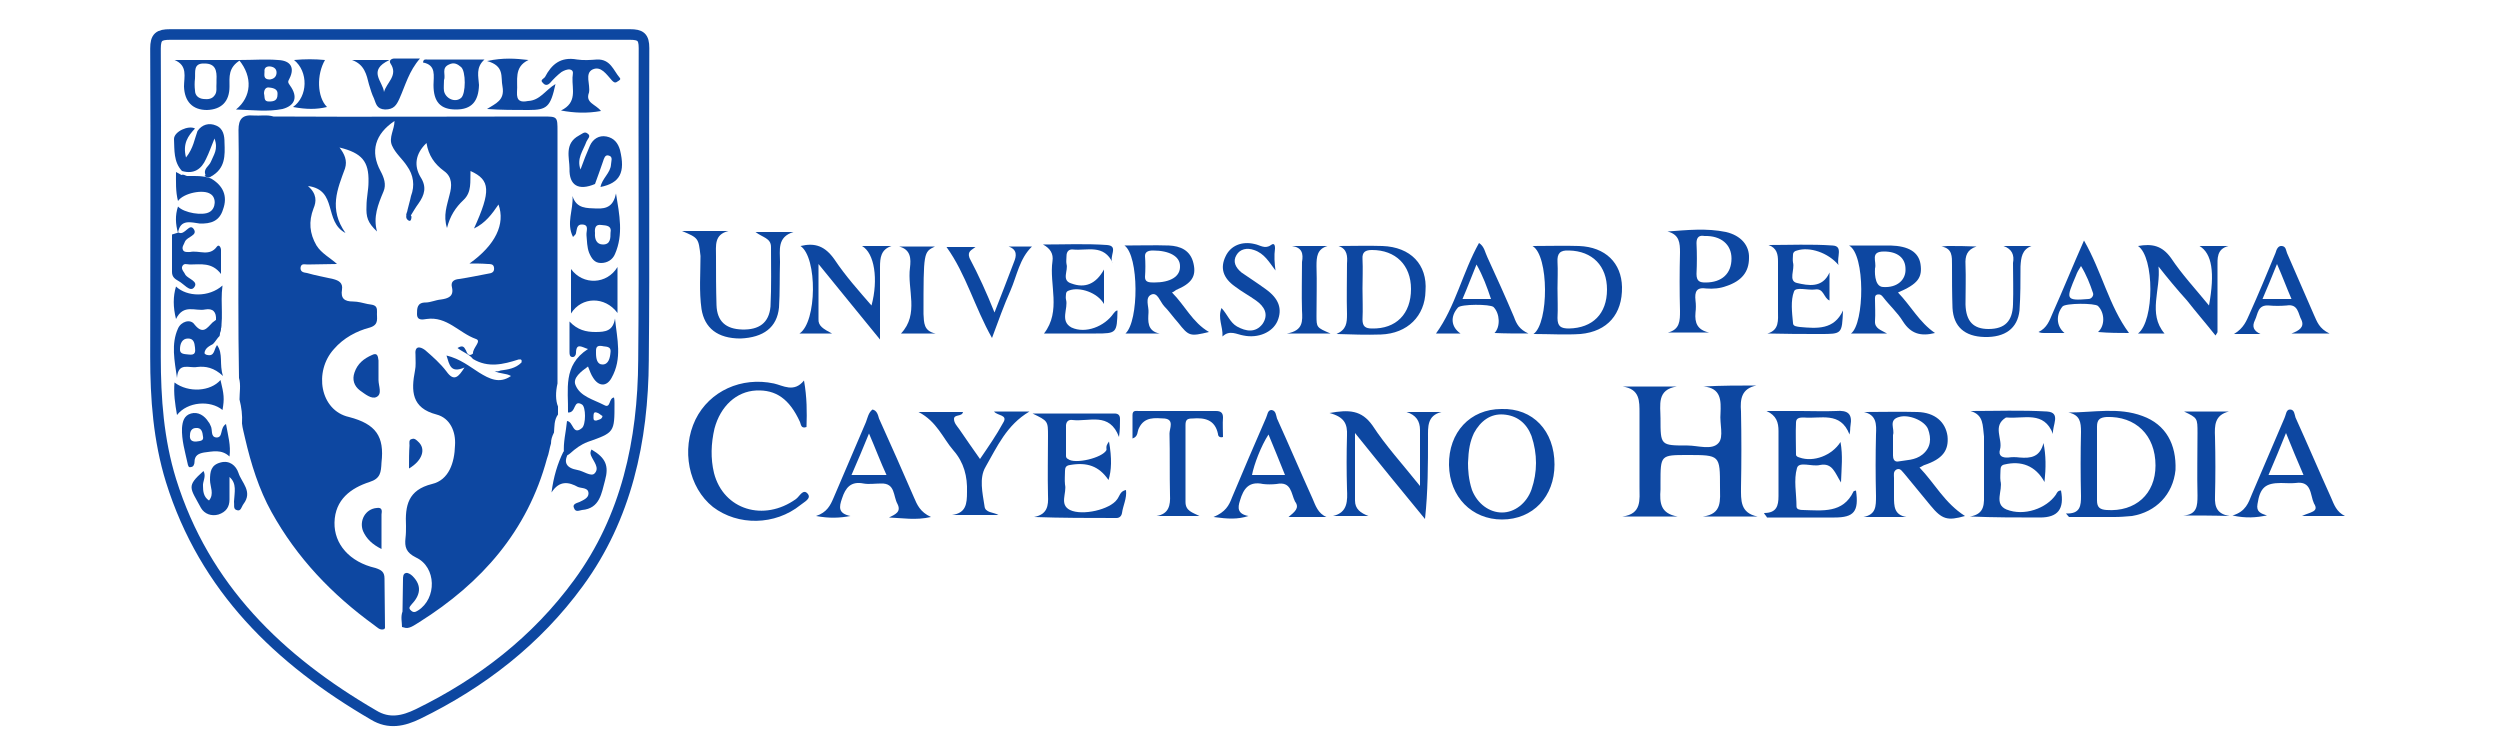 <?xml version="1.0" encoding="utf-8"?>
<!-- Generator: Adobe Illustrator 21.0.0, SVG Export Plug-In . SVG Version: 6.00 Build 0)  -->
<svg version="1.1" id="tele_x5F_2" xmlns="http://www.w3.org/2000/svg" xmlns:xlink="http://www.w3.org/1999/xlink" x="0px" y="0px"
	 viewBox="0 0 500 151.1" style="enable-background:new 0 0 500 151.1;" xml:space="preserve">
<style type="text/css">
	.st0{fill:none;stroke:#0D47A1;stroke-width:2.12;stroke-miterlimit:10;}
	.st1{fill:#0D47A1;}
</style>
<g>
	<path class="st0" d="M79.8,6.9c15.4,0,30.8,0,46.2,0c2.1,0,2.8,0.5,2.8,2.7c-0.1,20.9,0.1,41.6-0.1,62.5c-0.1,16-3.4,31.4-13,44.5
		c-8.4,11.5-19.4,20-32.1,26.2c-2.9,1.4-5.8,2.1-8.9,0.2C55.8,132,40.9,117.6,34.2,96.1c-2.5-8.1-3.1-16.4-3.1-24.7
		c0-20.5,0.1-41.1,0-61.7c0-2.3,0.7-2.8,2.9-2.8C49.2,6.9,64.5,6.9,79.8,6.9z"/>
	<path class="st1" d="M351.3,77.1c-3,0.6-3.3,2.7-3.1,5.2c0.1,5.1,0.1,10.1,0,15.2c0,2.5-0.2,5.1,3.3,5.8c-3.6,0-7.2,0-10.9,0
		c3.9-0.5,3.4-3.3,3.4-5.9c0-6.4,0-6.4-6.5-6.4c-5.4,0-5.4,0-5.4,5.6c0,0.5,0,0.8,0,1.3c-0.2,2.7,0,4.8,3.4,5.4c-3.6,0-7.4,0-11,0
		c3.9-0.5,3.4-3.4,3.4-5.9c0-4.9,0-9.8,0-14.7c0-2.5,0.1-4.9-3.4-5.4c3.6,0,7.2,0,10.9,0c-4.1,0.6-3.3,3.7-3.3,6.4
		c0,5.4,0,5.4,5.4,5.4c2.1,0,4.9,1,6.2-0.5c1.1-1.2,0.2-3.9,0.4-5.9c0.1-2.5,0.2-5.1-3.4-5.4C344.2,77.1,347.9,77.1,351.3,77.1z"/>
	<path class="st1" d="M160.8,76.1c0.6,3.4,0.6,6.3,0.5,9.3c-1.1,0.4-1.1-0.5-1.3-1c-2.1-4.6-4.8-6.5-8.8-6.3
		c-3.9,0.2-7.1,3.1-8.3,7.6c-0.7,3-0.8,6-0.1,8.9c1.9,7.4,10,9.8,16.4,5.2c0.7-0.5,1.4-2.1,2.3-1.1s-0.7,1.7-1.4,2.3
		c-5.1,4.1-12.5,4.2-17.5,0.4c-4.9-3.9-6.4-11.5-3.5-17.5c2.8-5.7,9.2-8.6,15.7-7.2C156.6,77.1,158.8,78.6,160.8,76.1z"/>
	<path class="st1" d="M284,97.2c0-4.2,0-7.7,0-11.2c0-1.8-0.8-3-2.7-3.6c2.3,0,4.7,0,7,0c-2.9,0.7-2.7,3-2.7,5.2
		c0,5.3,0,10.6-0.6,16.2c-2.3-2.8-4.6-5.6-6.8-8.3c-2.3-2.8-4.6-5.7-7.2-8.9c0,4.8,0,9.2,0,13.5c0,1.7,1.1,2.5,2.7,3.1
		c-2.4,0-4.7,0-7.1,0c3-0.7,2.9-3.1,2.8-5.4c-0.1-3.5-0.1-7.1,0-10.7c0.1-2.3-0.5-3.7-3.5-4.5c3.9-0.7,6.4-0.6,8.6,2.5
		C277.1,89.1,280.4,92.7,284,97.2z"/>
	<path class="st1" d="M221.8,88.3c0.6,3.4,0.5,5.8-0.1,7.7c-1.9-2.8-4.3-3.6-7.7-3c-0.8,0.1-1,0.5-1,1.2c0,0.8-0.1,1.8,0,2.7
		c0.4,1.7-1.2,4,1,5.1c2.5,1.2,8-0.1,9.4-2.1c0.5-0.6,0.6-1.7,1.8-1.9c0.2,1.7-0.6,3.1-0.8,4.6c-0.1,0.6-0.5,1-1.1,1
		c-5.4,0-10.9,0-16.5-0.2c2.7-0.5,2.9-2.3,2.8-4.3c-0.1-4,0-8,0-11.9c0-3,0-3-3.1-4.5c5.9,0,11.2,0,16.4,0c0.8,0,1.1,0.4,1.1,1.1
		c0,1.1,0,2.2-0.2,3.6c-1.9-5.1-6-3-9.3-3.4c-0.7-0.1-1.2,0.2-1.3,1c0,2.1,0,4.1,0,6.2c0,0.2,0.1,0.5,0.4,0.6
		c1.3,1.1,6.9-0.2,7.7-1.8C221.2,89.1,221.4,88.9,221.8,88.3z"/>
	<path class="st1" d="M394.1,82.2c5.1,0,10.3-0.2,15.3,0.1c2.9,0.2,1,2.8,1.2,4.5c-1.8-4.7-5.8-3-9.2-3.3c-0.1,0-0.2,0-0.2,0
		c-2.8,1.7-0.6,4.3-1.2,6.4c-0.4,1.3,0.5,1.7,1.7,1.6c0.7-0.1,1.4-0.1,2.2,0c2.3,0.2,4.1-0.1,4.8-2.9c0.5,2.5,0.5,4.9,0.2,7.8
		c-1.8-3.3-4.7-4.3-8-3.5c-0.6,0.1-0.8,0.5-0.8,1.1c0,0.7-0.1,1.4,0,2.2c0.5,1.9-1.4,4.6,1.2,5.7c3.5,1.4,8-0.2,9.9-3
		c0.2-0.4,0.4-0.8,1-0.8c0.7,3.7-0.6,5.4-4.2,5.4c-4.6,0-9.2,0-14-0.2c3.1-0.5,2.8-2.7,2.8-4.8c0-3.7,0-7.5,0-11.2
		C396.5,85.1,396.8,83,394.1,82.2z"/>
	<path class="st1" d="M352.8,102.6c2.5,0,2.9-1.4,2.9-3.4c0-4.3,0-8.7,0-13c0-1.7-0.4-3.1-2.4-4c2.3,0,4.6,0,6.9,0
		c2.3,0,4.7,0.1,7,0c2.4-0.2,3.3,0.6,2.9,2.9c-0.1,0.5,0,1-0.2,1.8c-1.8-4.7-5.8-3.1-9.1-3.4c-0.7,0-1.6,0-1.6,1
		c-0.1,2.2,0,4.2,0,6.4c0,0.4,0.4,0.5,0.7,0.6c2.8,1,6.5-0.4,8.2-3.1c0.5,2.8,0.2,5.1,0.1,8.1c-1.2-1.9-1.7-4-4.2-3.5
		c-1.6,0.4-4.2-0.8-4.6,0.6c-0.7,2.4-0.1,5.1-0.1,7.7c0,0.6,0.7,0.7,1.3,0.7c3.9,0.1,8,0.7,10.1-3.7c0-0.1,0.2-0.1,0.5-0.2
		c0.6,4.2-0.4,5.4-4.3,5.4c-4.5,0-9.1,0-13.5,0C353.2,103.1,352.9,102.9,352.8,102.6z"/>
	<path class="st1" d="M136.4,46.2c3.6,0,6.4,0,9.3,0c-2.9,0.7-2.5,2.9-2.5,5.1c0,3.3,0,6.4,0.1,9.7c0.1,3.3,1.9,4.8,5.1,4.9
		c3.4,0.1,5.4-1.3,5.7-4.6c0.2-4,0.1-8,0.1-11.9c0-1.8-1.7-1.9-3.1-3c2.9,0,5.3,0,7.6,0c-3.3,1-2.7,3.6-2.7,6c-0.1,3,0,6-0.2,9.1
		c-0.4,4-3.1,6-7.7,6.2c-4.6,0-7.2-2.1-7.8-5.9c-0.5-3.5-0.2-7.1-0.2-10.6C139.7,47.6,139.7,47.6,136.4,46.2z"/>
	<path class="st1" d="M183.7,82.4c3.3,0,6,0,8.9,0c-0.2,1-1.8,0.4-1.8,1.4c0,0.8,0.6,1.4,1.1,2.1c1.2,1.8,2.5,3.6,4.1,5.9
		c1.7-2.5,3.3-4.8,4.6-7.2c1.1-1.7-1.1-1.4-1.8-2.3c2.4,0,4.6,0,7.1,0c-4.6,2.7-6.5,7.1-8.8,11.1c-1.3,2.2-0.6,5.2-0.2,7.8
		c0.1,1.4,1.8,1.2,2.8,1.8c-3.1,0-6.3,0-9.3,0c2.8-0.4,3-2.2,3-4.6c0.1-3.1-0.6-5.9-2.7-8.3C188.6,87.7,187.4,84.3,183.7,82.4z"/>
	<path class="st1" d="M431.7,53.3c0.5,4.6-2.2,9.4,1.2,13.4c-1.6,0-3.4,0-5.3,0c3.3-2.5,3.3-15.3,0-17.5c2.8-0.5,4.8-0.1,6.6,2.4
		c2.2,3.3,4.9,6.2,7.6,9.5c1.2-6.6,0.6-10.4-1.9-11.9c2.1,0,4,0,5.8,0c-2.4,0.6-2.2,2.5-2.2,4.2c0,4.3,0,8.7,0,13
		c0,0.1-0.1,0.2-0.4,0.7c-1.9-2.4-3.9-4.7-5.7-7C435.5,58,433.5,55.6,431.7,53.3z"/>
	<path class="st1" d="M231.3,103.2c2.5-0.4,2.8-2.2,2.7-4.2c-0.1-4.1,0-8.2-0.1-12.3c0-1,1-2.8-1-3c-1.9-0.1-4-0.4-5.1,1.9
		c-0.4,0.7-0.1,1.7-1.3,2.1c0-1.7,0-3.1,0-4.7c0-1,0.7-0.8,1.3-0.8c5.2,0,10.4,0,15.4,0c1,0,1.4,0.4,1.4,1.3c-0.1,1.3,0,2.7,0,3.9
		c-0.7,0.2-1-0.2-1-0.6c-0.6-2.9-2.7-3.3-5.1-3.1c-1,0-1.4,0.2-1.4,1.3c0,5.2,0,10.4,0,15.4c0,1.8,1.4,2.1,2.8,2.8
		C237.1,103.2,234.2,103.2,231.3,103.2z"/>
	<path class="st1" d="M368.6,62.1c-0.2,4.7-0.2,4.7-4.5,4.7c-3.5,0-6.9,0-10.6-0.1c2.4-0.7,2.1-2.7,2.1-4.5c0-3.3,0-6.6,0-9.9
		c0-1.4-0.2-2.7-1.9-3.3c4.2,0,8.6-0.2,12.8,0.1c2.2,0.1,0.8,2.3,1.2,3.9c-2.1-2.5-5.8-3.7-8.3-2.9c-0.5,0.1-0.8,0.4-0.8,0.8
		s-0.1,1.1,0,1.6c0.4,1.4-1,3.7,0.8,4.1c2.2,0.5,5.1,1.1,6.5-2.1c0,1.8,0,3.6,0,5.6c-1.2-0.5-1.1-2.5-2.9-2.2
		c-1.4,0.2-3.9-0.6-4.2,0.4c-0.7,1.8-0.4,4.2-0.2,6.3c0,0.7,0.8,0.7,1.4,0.8C363.4,65.7,366.8,66,368.6,62.1z"/>
	<path class="st1" d="M166.4,66.7c-2.7,0-4.5,0-6.5,0c3.5-2.3,3.6-15.2,0.2-17.5c2.9-0.7,4.9,0,6.8,2.7c2.2,3.3,4.8,6.2,7.4,9.2
		c1.4-5.2,0.6-10.5-1.9-11.9c2.1,0,4,0,5.9,0c-2.1,0.7-2.3,2.3-2.3,4.2c0,4.5,0,9.1,0,14.5c-4.3-5.3-8.1-9.9-12.3-15.1
		c0,4.1,0,7.6,0,11C163.6,65.2,164.7,65.8,166.4,66.7z"/>
	<path class="st1" d="M220.8,53.9c0,2.7,0,4.6,0,6.9c-1.3-2.3-4.9-3.5-7-2.7c-0.4,0.1-0.6,0.4-0.6,0.7s-0.1,0.7,0,1.1
		c0.5,1.8-1.3,4.3,1.1,5.6c2.8,1.3,6.6-0.2,8.4-2.8c0.2-0.2,0.4-0.6,0.8-0.6c-0.1,4.5-0.2,4.6-4.3,4.6c-3.6,0-7.2,0-10.4,0
		c3.5-4.5,1-9.8,1.7-14.5c0.2-1.4-0.4-2.5-1.9-3.3c4.2,0,8.6-0.2,12.8,0.1c2.5,0.2,0.2,2.4,1.2,3.7c-1.8-4-5.2-2.5-8-2.8
		c-0.8-0.1-1.3,0.4-1.3,1.3c0,0.5-0.1,1.1,0,1.6c0.4,1.3-1.1,3.3,1,3.9C217,57.7,219.2,56.8,220.8,53.9z"/>
	<path class="st1" d="M255.1,54.1c-1.3-1.7-2.2-3.4-4.3-4.1c-1.4-0.5-2.8-0.2-3.5,1c-0.8,1.3-0.2,2.5,1,3.5c1.6,1.1,3.3,2.2,4.8,3.3
		c2.7,1.9,3.4,4,2.4,6.4c-1,2.3-3.9,3.5-6.8,2.9c-1.3-0.2-2.8-1.2-4.2,0.2c0.1-2.1-1-3.6-0.2-5.7c1.2,1.3,1.7,2.9,3.1,3.7
		c1.8,1,3.7,1.3,5.1-0.5c1.3-1.9,0.4-3.5-1.3-4.7c-1.4-1-2.9-1.8-4.2-2.8c-2.4-1.7-3-3.7-1.9-6c1-2.2,3.3-3.1,5.8-2.5
		c1.1,0.2,2.1,1.1,3.3,0.2c0.8-0.6,0.8,0.4,0.8,0.7C254.8,51.1,254.9,52.7,255.1,54.1z"/>
	<path class="st1" d="M436.7,103.1c2.7-0.2,2.8-1.9,2.8-4c-0.1-4.2,0-8.3,0-12.5c0-3,0-3-2.7-4.3c1.4,0,3,0,4.5,0c1.4,0,3,0,4.5,0
		c-2.9,0.7-2.9,2.8-2.8,5.1c0.1,4,0.1,8,0,11.9c-0.1,2.2,0.5,3.5,2.9,3.9C442.8,103.1,439.7,103.1,436.7,103.1z"/>
	<path class="st1" d="M400.7,49.2c1.8,0,3.7,0,5.6,0c-1.9,0.7-2.1,2.3-2.2,4.1c0,2.9,0,5.9-0.2,8.8c-0.4,3.6-2.9,5.4-7,5.3
		c-4-0.1-6.2-2.1-6.4-5.8c-0.1-2.9-0.1-5.7-0.1-8.6c0-1.7,0.1-3.3-2.1-3.7c0.4,0,0.8-0.1,1.2-0.1c1.8,0,3.7,0,5.8,0.1
		c-1.9,0.6-2.3,1.9-2.2,3.6c0.1,2.7,0,5.3,0,8c0.1,3.4,1.6,4.9,4.6,4.9c3.3,0,4.8-1.6,4.9-4.9c0.1-2.8,0-5.6,0-8.3
		C402.9,51,402.4,49.8,400.7,49.2z"/>
	<path class="st1" d="M198.9,62.5c1.4-3.6,2.7-6.9,3.9-10.1c0.5-1.2,0.7-2.5-1.1-3.1c1.6,0,3,0,4.7,0c-2.5,2.4-3,5.8-4.3,8.8
		c-1.3,2.9-2.4,6-3.7,9.5c-3.5-6.2-5.2-12.8-9.1-18.2c1.7,0,3.7,0,5.8,0c-0.7,0.6-1.7,0.8-1.2,2.2C195.7,55,197.3,58.5,198.9,62.5z"
		/>
	<path class="st1" d="M187.1,66.7c-2.4,0-4.8,0-6.9,0c3.7-3.9,1.2-8.8,1.8-13.2c0.2-1.7,0.2-3.6-2.2-4.2c2.4,0,4.7,0,7.2,0
		c-2.3,1.1-2.3,1.1-2.3,13.5C184.8,64.5,184.7,66.2,187.1,66.7z"/>
	<path class="st1" d="M258.4,49.2c2.4,0,4.8,0,7.1,0c-2.1,0.6-2.2,2.2-2.2,4c0.1,3.3,0,6.6,0,9.9c0,2.4,0,2.4,2.8,3.6
		c-2.9,0-5.4,0-8.7,0c3.3-0.6,3.1-2.5,3-4.6c-0.1-3.3,0-6.4,0-9.7C260.7,50.7,260.4,49.5,258.4,49.2z"/>
	<path class="st1" d="M45.9,95.4c0,1.4,0,3,0,4.5s-0.7,2.5-2.2,3c-1.4,0.4-2.8-0.1-3.5-1.3c-2.2-4.1-3-4.3,0.5-7.4
		c0.6,1.1-0.2,2.1-0.1,3c0,1,0.1,2.2,1.2,2.9c1.1-1.3,0.2-2.8,0.2-4.1c0-1.7,0.2-3,2.1-3.5c1.8-0.5,3.1,0.6,3.6,2.1
		c0.6,1.9,2.9,3.7,1,6.2c-0.4,0.5-0.5,1.6-1.4,1.2c-0.7-0.2-0.4-1.1-0.5-1.7C46.9,98.4,47.4,96.7,45.9,95.4z"/>
	<path class="st1" d="M120.2,22.2c-2.8,0.5-5.3,0.4-8-0.1c3.3-1.6,2.2-4.2,2.3-6.6c0-0.6,0.4-1.4-0.5-1.6c-0.5-0.1-1.2,0.2-1.7,0.5
		c-0.8,0.6-1.6,1.4-2.3,2.2c-0.5,0.5-1,0.5-1.4,0c-0.7-0.6,0.1-0.8,0.4-1.2c1.3-2.5,3.1-4.1,6.4-3.5c1.3,0.2,2.7,0.1,4,0
		c2.7-0.1,3.3,2.2,4.5,3.6c0.4,0.4-0.1,0.6-0.4,0.8c-0.5,0.4-0.8,0.1-1.1-0.2c-1.1-1.2-2.2-3-3.9-2.2c-1.6,0.8-0.4,3-0.7,4.6
		C117,20.6,119.1,20.8,120.2,22.2z"/>
	<path class="st1" d="M70.4,12c2.2,0,4.5,0,7.5,0c-4.5,2.1-1.3,4.3-1.1,6.4c0.5-1.9,2.9-3.3,1.3-5.7c-0.4-0.6,0.2-1,0.8-1
		c1.6,0,3.1,0,5.1,0c-2.2,2.5-2.9,5.3-4.1,8c-0.6,1.3-1.1,2.2-2.9,2.2c-1.7-0.1-1.8-1.2-2.2-2.2c-0.4-0.8-0.7-1.8-1-2.8
		C73.3,14.9,72.9,12.9,70.4,12z"/>
	<path class="st1" d="M112.7,90.3c0.4,0,0.8,0,1.2,0c-1.4,2.1-0.7,3.3,1.6,3.7c1.2,0.2,2.7,1.4,3.4,0.7c1.1-1.1-0.2-2.4-0.7-3.6
		c-0.2-0.5-0.1-0.8,0.1-1.2c2.9,1.7,3.5,3.3,2.7,6.2c-0.7,2.5-1,5.6-4.6,5.9c-0.6,0.1-1.3,0.5-1.6-0.4c-0.4-0.8,0.6-1,1.1-1.2
		c0.8-0.4,1.8-0.8,1.8-1.7c0-1.2-1.3-1-2.1-1.3c-1.8-1-3.7-1.4-5.3,1.1C110.7,95.4,111.5,92.7,112.7,90.3z"/>
	<path class="st1" d="M35.7,46.5c1.3,0.7,2.2-2.1,3.1-0.6c0.7,1.2-1.3,1.4-1.8,2.4c-0.2,0.6-0.7,1.1-0.4,1.7c0.2,0.5,1,0.4,1.4,0.4
		c1.8-0.4,3.9,1,5.4-1.1c0.4-0.5,0.8,0.2,0.8,0.7c0,1.4,0,2.8,0,4.8c-1.8-2.4-4.1-1.9-6.2-1.9c-0.6,0-1.3-0.4-1.6,0.5
		c-0.1,0.6,0.5,1.1,0.7,1.6c0.6,0.8,2.7,1.3,1.7,2.5c-0.8,1-2.1-0.8-3.1-1.3c-0.7-0.4-1.3-0.8-1.3-1.8c0-2.5,0-4.9,0-7.5"/>
	<path class="st1" d="M111.1,16.8c-1,4.6-1.7,5.2-5.4,5.2c-2.8,0-5.4,0-8.3-0.2c1.7-1.1,3.6-1.7,3.1-4.5c-0.4-1.9,0.5-4.1-3.1-5.1
		c3.3-0.7,5.7-0.5,8.3-0.2c-3,1.4-2.1,4.1-2.3,6.4c-0.1,1.8,0.7,2.1,2.2,1.8C108,20.1,109.1,18,111.1,16.8z"/>
	<path class="st1" d="M123.5,62.6c-2.5-3.4-7.2-3.3-9.3,0.1c0-3.1,0-5.9,0-8.9c2.4,3.3,7.2,3.1,9.3-0.4c0,1.9,0,3.3,0,4.6
		C123.5,59.3,123.5,60.6,123.5,62.6z"/>
	<path class="st1" d="M43.8,67.3c-0.2-1.1,0.5-2.3-0.6-3.3c0.1-1.6-0.6-2.4-2.2-2.1c-1.9,0.4-4.3-1.2-5.8,1.9
		c-0.6-2.4-0.6-4.5,0-6.5c2.2,2.1,6.6,2.2,9.3-0.2C44,60.9,44.9,64.1,43.8,67.3z"/>
	<path class="st1" d="M58.6,21.4c3-2.1,3.1-7.1,0.2-9.4c2.2-0.2,4.1-0.2,6.2,0c-1.7,2.9-1.6,7.4,0.4,9.4
		C63.3,21.9,61.3,21.9,58.6,21.4z"/>
	<path class="st1" d="M35.4,83c-0.4-2.3-0.7-4.3-0.5-6.5c2.8,2.1,7.2,1.8,9.2-0.5c0.7,2.9,0.8,3.7,0.4,6C42.1,80,37.5,80.3,35.4,83z
		"/>
	<path class="st1" d="M124,30c-0.4-1.4-1.2-2.4-2.7-2.7s-2.7,0.5-3.3,1.8c-0.7,1.6-1.3,3.1-1.9,4.8c-0.8-2.2,0.5-3.7,1.2-5.6
		c0.2-0.5,1-1.1,0.2-1.6c-0.6-0.5-1.1,0.1-1.7,0.4c-3,1.6-1.9,4.5-1.9,6.6c-0.1,3.4,1.8,4.5,5.1,3.1c0.5-1.4,1.1-3,1.6-4.5
		c0.2-0.6,0.4-1.4,1.1-1.2c1,0.2,0.5,1.2,0.5,1.8c-0.1,1.7-1.8,2.8-2.1,4.5C124,36.6,125.1,34.5,124,30z"/>
	<path class="st1" d="M44.9,28.5c0-1.3-0.2-2.8-1.7-3.4c-1.4-0.6-2.8-0.2-3.7,1.1c-0.6,1.6-0.8,3.4-2.3,5.3
		c-0.7-2.8,0.4-4.3,1.8-5.8c-1.3-0.7-4.2,0.6-4.2,2.1c0.1,2.2-0.1,4.6,1.6,6.4c2.4,0.7,3.9-0.4,4.8-2.4c0.6-1.2,1-2.4,1.7-4.1
		c0.8,2.2-0.2,3.3-0.7,4.6c-0.4,1-1.6,1.4-1.1,2.7c-0.1,0.1-0.1,0.1-0.2,0.2c0.4,0.2,0.8,0.5,1.3,0.1C45.1,33.7,45,31.1,44.9,28.5z"
		/>
	<path class="st1" d="M383.9,93.5c0.5-0.2,0.7-0.4,1-0.5c3.6-1.2,4.9-2.9,4.6-5.8c-0.4-2.8-2.5-4.7-6-4.8c-3.6-0.1-7.1,0-10.7,0
		c2.5,0.6,2.5,2.4,2.4,4.5c-0.1,4.1-0.1,8.2,0,12.3c0,2.1,0,3.7-2.5,4.2c2.9,0,5.7,0,8.6,0c-2.5-0.4-2.5-2.2-2.5-4.1
		c0-1.2,0-2.5,0-3.7c0-0.6-0.2-1.3,0.5-1.7c0.8-0.4,1.2,0.5,1.7,1c1.7,2.1,3.4,4.1,5.1,6.2c2.3,2.8,3.4,3.1,6.9,2.1
		C388.9,100.6,386.9,96.6,383.9,93.5z M379.6,92.3c-0.8,0.1-1-0.6-1-1.2c0-1.1,0-2.2,0-3.3l0,0c0-0.2,0-0.6,0-0.8
		c0.4-1.2-1-3,1.2-3.6c1.9-0.6,5.1,0.7,5.8,2.4c0.7,1.9,0.6,3.7-1.1,5.1C383,92.1,381.2,92,379.6,92.3z"/>
	<path class="st1" d="M428.5,83.2c-4.8-1.8-9.8-0.7-14.8-0.7c2.3,0.5,2.5,1.9,2.5,3.9c-0.1,4.2-0.1,8.6,0,12.8c0,1.9-0.1,3.6-3,3.5
		c0.2,0.2,0.4,0.5,0.6,0.7c3,0,6,0,9.1,0c1.2,0,2.3-0.1,3.5-0.2c4.8-0.8,8.2-4.3,8.7-9.2C435.3,88.9,433.2,84.9,428.5,83.2z
		 M421.3,102c-1.3-0.1-1.9-0.5-1.9-1.9c0-2.5,0-5.2,0-7.7c0-2.4,0-4.8,0-7.1c0-1.4,0.6-1.8,1.9-1.9c5.8-0.2,9.8,3.6,9.8,9.7
		C431.1,98.8,427.1,102.4,421.3,102z"/>
	<path class="st1" d="M300.3,81.8c-6.3,0-10.6,4.7-10.5,11.2c0.1,6.4,4.6,10.9,10.6,10.9c6.2,0,10.5-4.6,10.5-11
		C310.9,86.2,306.6,81.6,300.3,81.8z M306.3,97.9c-1,2.8-3.4,4.6-5.9,4.6c-2.5,0-4.9-1.7-6-4.5c-0.7-2.1-0.8-4.1-0.8-5.4
		c0.1-2.7,0.4-4.3,1.2-6c1.3-2.4,3.3-3.9,5.9-3.7c2.7,0.2,4.6,1.7,5.6,4.3C307.5,90.8,307.5,94.4,306.3,97.9z"/>
	<path class="st1" d="M379.6,58.5c4-1.7,4.9-3,4.5-5.7c-0.4-2.4-2.4-3.6-6-3.7c-2.7,0-5.3,0-8.3,0c3.3,1.8,3.1,15.6,0.4,17.6
		c2.3,0,4.6,0,7.2,0c-1.2-0.7-2.5-1-2.4-2.5c0.1-1.4,0-2.9,0-4.2c0-0.4-0.1-1,0.5-1.1c0.5-0.1,0.8,0.1,1.1,0.5
		c1.3,1.7,2.9,3.1,4,4.9c1.6,2.5,3.6,3,6.4,2.3C383.9,64.5,382.2,61.2,379.6,58.5z M376.6,57.4c-1.9-0.1-1.6-3.6-1.6-3.7
		c0.4-1.4-1.1-3.4,1.8-3.4c2.7,0,4.3,1.3,4.3,3.5C381.2,55.9,379.5,57.6,376.6,57.4z"/>
	<path class="st1" d="M345.2,46.4c-3.9-0.8-7.7-0.4-11.7-0.1c2.4,0.6,2.5,2.3,2.5,4.2c-0.1,3.9-0.1,7.8,0,11.7c0,1.9,0,3.7-2.4,4.3
		c2.8,0,5.6,0,8.2,0c-2.3-0.5-2.9-1.9-2.7-4c0.1-0.8,0.1-1.6,0-2.4c-0.2-1.8,0.2-2.7,2.2-2.4c1.3,0.1,2.7,0,4-0.5
		c3-1,4.5-2.8,4.5-5.6C349.9,49.1,348.2,47.1,345.2,46.4z M341.1,56.5c-1.1,0-1.8-0.2-1.8-1.7c0.1-2.1,0.1-4.1,0-6.2
		c0-1.2,0.6-1.6,1.6-1.4c3.3-0.1,5.4,1.7,5.4,4.5C346.3,54.7,344.4,56.5,341.1,56.5z"/>
	<path class="st1" d="M234.4,58.5c0.5-0.2,0.6-0.4,0.8-0.5c3.1-1.3,4.1-2.7,3.5-5.3c-0.6-2.7-2.7-3.5-4.9-3.6c-2.9-0.1-5.8,0-8.9,0
		c2.9,2.1,2.9,15.1,0.2,17.6c2.3,0,4.6,0,6.8,0c-2.5-0.5-2.3-2.5-2.2-4.2c0.1-1.2-0.8-3,0.6-3.6c1.2-0.5,1.7,1.4,2.5,2.3
		c1,1,1.8,2.2,2.8,3.3c2.2,2.8,2.4,2.8,6.2,1.9C238.5,64.5,237,61.1,234.4,58.5z M230.8,56.5c-1.1,0-1.8-0.1-1.8-1.1
		c0.1-1.4,0.1-2.9,0-4.2c0-0.8,0.6-1.1,1.6-1.1c3.3,0,5.4,1.2,5.4,3.1C236.1,55.3,234.1,56.5,230.8,56.5z"/>
	<path class="st1" d="M276.5,49.2c-2.9-0.1-5.8,0-8.8,0c1.8,0.6,1.8,2.1,1.7,3.5c0,3.4-0.1,6.8,0,10.1c0,1.8-0.1,3.1-2.1,4
		c3,0.1,6,0.2,8.9,0.1c5.3-0.2,8.8-3.7,8.9-8.7C285.5,52.9,282.1,49.4,276.5,49.2z M274.4,65.7c-1.3,0-1.9-0.4-1.9-1.8
		c0.1-2.1,0-4.1,0-6.2c0-1.9,0.1-3.9,0-5.9c-0.1-1.4,0.6-1.8,1.9-1.8c4.7,0,7.8,3,7.8,7.8C282.2,62.8,279.2,65.8,274.4,65.7z"/>
	<path class="st1" d="M257.7,103.4c2.5,0,5.1,0,7.6,0c-1.7-0.7-2.2-2.3-2.8-3.7c-2.4-5.3-4.7-10.7-7.1-16c-0.2-0.6-0.2-1.6-1.1-1.7
		c-0.8,0-0.8,1-1.1,1.6c-2.3,5.3-4.6,10.6-6.8,15.9c-0.6,1.6-1.3,2.9-3.7,3.9c2.9,0.4,4.8,0.5,7-0.2c-2.2-0.4-2.2-1.6-1.7-3.1
		c0.7-2.4,1.8-3.9,4.6-3.3c0.8,0.1,1.8,0.1,2.7,0c3-0.6,2.9,1.9,3.7,3.5C260,101.6,258.9,102.4,257.7,103.4z M250.4,95
		c0.4-2.1,1.8-5.8,3.3-8.1c1.1,2.7,2.2,5.3,3.3,8.1C254.6,95,252.4,95,250.4,95z"/>
	<path class="st1" d="M182.8,99.5c-2.3-5.3-4.6-10.5-7-15.8c-0.2-0.7-0.4-1.6-1.3-1.8c-0.8,0.6-1,1.7-1.3,2.5
		c-2.2,5.1-4.3,10.1-6.5,15.2c-0.6,1.4-1.3,2.9-3.5,3.6c2.7,0.5,4.7,0.4,6.9,0c-2.5-0.5-2.3-1.8-1.7-3.5c0.7-2.2,1.8-3.5,4.3-3
		c1.1,0.2,2.3,0,3.5,0c2.9-0.1,2.4,2.5,3.3,4.1c0.8,1.6-0.5,2.1-1.7,2.7c2.7,0.1,5.3,0.6,8.4-0.1C184,102.4,183.4,100.9,182.8,99.5z
		 M170.3,95c1.2-2.8,2.3-5.3,3.5-8.3c1.3,3,2.3,5.7,3.5,8.3C174.9,95,172.8,95,170.3,95z"/>
	<path class="st1" d="M460.4,103.2c3.4,0,5.9,0,8.6,0c-1.7-0.8-2.2-2.3-2.8-3.7c-2.4-5.3-4.7-10.7-7.1-16c-0.2-0.6-0.2-1.6-1.1-1.6
		c-0.8,0-0.8,1.1-1.1,1.7c-2.2,5.1-4.3,10.1-6.5,15.2c-0.7,1.7-1.2,3.5-3.9,4.3c2.8,0.6,4.7,0.4,6.9,0c-1.2-0.4-2.2-0.7-1.9-2.3
		c0.5-3.3,1.6-4.2,4.7-4.2c1,0,1.9,0.1,2.9,0c3.3-0.5,2.9,2.4,3.7,4.1C463.9,102.4,462,102.4,460.4,103.2z M453.7,95
		c1.2-2.8,2.3-5.4,3.5-8.4c1.2,3,2.3,5.6,3.5,8.4C458.3,95,456.1,95,453.7,95z"/>
	<path class="st1" d="M315.8,49.2c-2.9-0.1-5.8,0-9.3,0c3.3,1.9,3.3,15.4,0.2,17.6c3.3,0,6.4,0.2,9.4,0c5.4-0.5,8.4-4,8.3-9.4
		C324.3,52.6,321.1,49.4,315.8,49.2z M313.8,65.7c-1.6,0-2.3-0.4-2.3-2.1c0.1-1.9,0-3.9,0-5.9c0-1.8,0.1-3.6,0-5.3s0.5-2.4,2.3-2.3
		c4.7,0.1,7.6,3.1,7.6,7.8C321.4,62.8,318.5,65.6,313.8,65.7z"/>
	<path class="st1" d="M425.8,66.6c-4-5.4-5.4-12.2-9-18.5c-2.3,5.2-4.2,9.9-6.3,14.6c-0.6,1.4-1.1,2.9-2.8,3.7
		c0.5,0.2,0.7,0.2,1.1,0.2c1.3,0,2.7,0,4.1,0c-1.7-1.4-1.7-3.7-0.4-5.3c0.6-0.7,6.5-0.7,7.1-0.1c1.4,1.4,1.4,4,0,5.2
		C421.8,66.6,424,66.6,425.8,66.6z M417.7,59.8c-4.7,0.4-4.5,0-2.5-4.7c0.2-0.6,0.5-1.1,1-1.9c1.1,1.8,1.8,3.6,2.4,5.4
		C418.8,59.1,418.3,59.8,417.7,59.8z"/>
	<path class="st1" d="M305.7,66.7c-1.8-0.8-2.4-1.9-2.9-3.3c-1.7-4-3.5-8-5.3-11.9c-0.5-1-0.6-2.2-1.7-2.9
		c-3.3,5.9-4.7,12.7-8.6,18.1c1.4,0,3,0,4.9,0c-1.9-1.3-2.1-3.4-0.5-5.2c0.6-0.7,6.4-0.7,7.1-0.1c1.3,1.3,1.4,4,0.2,5.2
		C301,66.7,303.1,66.7,305.7,66.7z M292.5,59.8c1-2.3,1.8-4.5,2.8-6.9c1.3,2.3,2.1,4.5,2.9,6.9C296.2,59.8,294.5,59.8,292.5,59.8z"
		/>
	<path class="st1" d="M458.3,66.7c2.8,0,4.8,0,7.6,0c-2.1-1-2.5-2.4-3.1-3.7c-1.8-4.1-3.6-8.3-5.4-12.4c-0.2-0.5-0.2-1.3-1-1.4
		c-0.8-0.1-1.1,0.7-1.3,1.4c-1.7,4.1-3.4,8.2-5.2,12.2c-0.6,1.3-1.1,2.8-3.1,4c2.3,0,3.7,0,5.3,0c-1.3-0.6-1.8-1.4-1.1-2.8
		c0.6-1.2,0.5-3.1,2.8-2.9c1.1,0.1,2.3,0.1,3.5,0c2.4-0.4,2.3,1.7,3,2.9C460.9,65.4,459.9,66.1,458.3,66.7z M452.5,59.8
		c1-2.3,1.8-4.3,2.9-7c1.1,2.5,1.9,4.7,2.9,7C456.3,59.8,454.5,59.8,452.5,59.8z"/>
	<path class="st1" d="M82.3,43.3c0,0.4-0.1,1.1-0.6,0.8c-0.8-0.5-0.4-1.3,0-1.9C81.9,42.5,82,42.9,82.3,43.3z"/>
	<path class="st1" d="M120.8,81c-2.1-1.1-4.8-1.7-5.7-4c-0.6-1.4,1.1-2.7,2.5-3.7c0.4,1,0.6,1.6,1,2.2c1.1,1.8,2.7,1.9,3.7,0.1
		c2.2-3.9,1.1-7.8,0.7-11.9c-0.4,2.5-1.9,2.7-3.9,2.7c-1.9,0-3.6-0.4-5.2-2.1c0,2.3,0,4.1,0,6c0,0.5,0,1,0.5,1.1
		c0.5,0.1,0.8-0.4,0.8-0.8c0-2.2,1.3-1.1,2.4-0.8c-5.1,3.3-3.9,8.1-4,12.7c1.7,0.1,1-2.7,2.8-1.6c0.8,0.5,0.8,4,0,4.7
		c-1.9,1.6-1.7-1.3-3-1.4c-0.2,2.2-0.8,4.3-0.6,6.5c0.4,0.4,0.8,0.4,1.2,0c1.1-1,2.2-1.8,3.5-2.3c5.4-1.9,5.4-1.9,5.4-7.7
		c0-0.4,0-0.8-0.1-1.2C121.7,79.6,122.2,81.8,120.8,81z M120.4,69.2c0.6,0.2,1.9-0.1,1.7,1.3c-0.1,1.1-0.4,2.4-1.6,2.4
		c-1.1,0-1.3-1.2-1.3-2.3C119.2,69.8,119.1,69,120.4,69.2z M119.3,84.1c-0.7,0.1-0.6-0.4-0.6-0.8c0-0.4,0-1,0.6-0.8
		c0.5,0.1,0.8,0.5,1.2,0.7C120.4,83.9,119.8,83.9,119.3,84.1z"/>
	<path class="st1" d="M58,17.1c-0.4-0.6-0.5-0.7-0.1-1.4c1.1-2.2,0.2-3.6-2.3-3.7c-2.4-0.2-4.9,0-7.8,0c2.8,3.4,2.5,7.4-0.6,9.9
		c3.4,0.1,6.3,0.5,9.3-0.1C59.1,21.1,59.6,19.3,58,17.1z M52.9,14.3c-0.1-0.8,0.5-1.1,1.2-1c0.8,0.1,1.3,0.6,1.2,1.4
		c-0.1,0.8-0.7,1.1-1.3,1.2C52.6,15.9,52.9,15,52.9,14.3z M53.8,20.3c-1.1,0-0.8-0.8-1-1.6c0-0.8,0.4-1.3,1-1.2
		c1.2,0.1,1.8,0.5,1.7,1.4C55.5,20.1,54.8,20.3,53.8,20.3z"/>
	<path class="st1" d="M123.2,38.7c-0.5,2.4-1.7,3.1-3.9,3c-1.9-0.1-4,0.1-4.8-2.5c0.2,2.8-1.3,5.4,0.1,8.2c0.4-0.4,0.6-0.6,0.6-0.8
		c0.2-0.7,0.1-1.8,1.3-1.7c1.4,0.1,0.7,1.3,0.8,2.2c0.1,1.1,0.1,2.3,0.5,3.4c0.5,1.2,1.1,2.1,2.4,2.1c1.2,0,2.3-0.6,2.8-1.8
		C124.7,46.9,123.9,43,123.2,38.7z M120.6,48.9c-1.3,0-1.7-1.1-1.6-2.3c-0.1-1,0.1-1.8,1.3-1.6c1,0.1,2.1,0.1,1.8,1.6
		C122.1,47.6,122.1,48.9,120.6,48.9z"/>
	<path class="st1" d="M43.4,69c0,0.1-0.1,0.1-0.1,0.2c-0.5,0.7-0.4,2.1-1.8,1.8c-0.2,0-0.6-0.2-0.6-0.4c0.1-1,1-1.4,1.7-1.8l0,0
		c0.5-0.5,0.8-1.1,1.3-1.6c0-1.1,1.1-2.4-0.6-3.3c-0.2,0.2-0.6,0.4-0.8,0.6c-1.1,1.1-1.9,2.5-3.6,0.4c-0.8-1.2-2.7-0.6-3.3,0.8
		c-1.4,3.1-0.7,6.4-0.2,9.9c0.2-3.3,2.5-1.9,4-2.2c1.7-0.2,3.4,0.1,5.2,1.8C43.8,72.8,44.7,70.8,43.4,69z M37.7,70.9
		c-0.7-0.1-1.8,0-1.7-1.1c0-1,0.4-2.1,1.6-2.1c1.1,0,1.3,0.8,1.4,1.8C39.1,70.4,39.1,71.1,37.7,70.9z"/>
	<path class="st1" d="M48.1,12c-4.9,0-9.1,0-13.2,0c2.7,1.1,1.9,3.4,1.9,5.3c0.1,3,1.7,4.7,4.6,4.7c2.9-0.1,4.5-1.7,4.5-4.7
		C45.9,15.4,45.6,13.5,48.1,12z M43.3,16.6c-0.1,0.8,0.2,1.8-0.4,2.5c-0.5,0.7-1.3,0.8-2.2,0.7c-1-0.1-1.7-0.7-1.7-1.7
		c-0.1-0.8-0.1-1.6,0-2.4c0.1-1.3-0.4-3.1,1.9-3c2.2,0,2.5,1.4,2.4,3.3C43.3,16.2,43.3,16.4,43.3,16.6z"/>
	<path class="st1" d="M96.9,11.9c-3.9,0-7.6,0-11.5,0c-0.4,0-0.7-0.1-0.8,0.6c2.7,0.5,2.1,2.7,2.1,4.5c0,3.4,1.4,4.9,4.5,4.9
		s4.5-1.6,4.6-4.9C95.7,15.3,95.1,13.5,96.9,11.9z M92.2,19.6c-1.2,1-3.1,0.1-3.4-1.4c-0.1-0.7,0-1.4,0-2.2c0.4-1-0.6-2.4,1-3.1
		c1-0.5,1.7-0.1,2.4,0.5C93.2,14.2,93.2,18.8,92.2,19.6z"/>
	<path class="st1" d="M42.2,35.7c-1.6-0.6-3.1-0.5-4.8-0.5c-0.4-0.1-0.7-0.4-1.1-0.2c-0.4-0.2-0.7-0.4-1.1-0.6
		c0,1.9-0.1,3.9,0.4,5.8c1.1-1.6,5.1-2.4,6.5-1.4c1.2,0.7,1.1,2.9-0.2,3.6c-1.3,0.8-5.1,0.2-6.3-1.1c-0.6,1.8-0.5,3.5,0,5.3
		c0.4-2.9,2.7-2.1,4.3-1.9c2.3,0.1,4-0.5,4.7-2.8C45.6,39.2,44.6,37.1,42.2,35.7z"/>
	<path class="st1" d="M45.2,84.8c-1.3,0.8-0.5,2.7-1.9,2.7c-1.3-0.1-0.7-1.6-1.2-2.4c-0.1-0.2-0.2-0.5-0.4-0.7
		c-0.8-1.3-2.1-2.1-3.5-1.7c-1.4,0.4-1.7,1.6-1.8,2.9c-0.1,2.4,0.6,4.7,1.1,7c0.1,0.5,0.2,1,0.7,0.8c0.5,0,0.7-0.6,0.7-1
		c0-1.3,0.8-1.7,1.9-1.9c1.7-0.2,3.5-0.7,5.1,0.8C46.2,89.1,45.6,87.1,45.2,84.8z M39.3,88.3c-1.1,0.1-1.4-0.5-1.3-1.3
		c0-0.8,0.4-1.4,1.2-1.4c1.1-0.1,1.3,0.8,1.4,1.7C40.8,88.2,40,88.2,39.3,88.3z"/>
	<g>
		<path class="st1" d="M74.4,71c-1.6,0.7-2.9,1.7-3.5,3.5c-0.5,1.4-0.1,2.7,1.1,3.6c1,0.7,2.3,1.8,3.3,1.3c1.2-0.6,0.4-2.2,0.4-3.4
			c0-0.2,0-0.5,0-0.8c0-1.1,0-2.2,0-3.1C75.6,71.1,75.4,70.5,74.4,71z"/>
		<path class="st1" d="M75.3,101.6c-2.2,0.2-3.5,2.5-2.7,4.6c0.7,1.6,1.9,2.7,3.7,3.6c0-2.7,0-4.7,0-6.9
			C76.4,102.2,76.5,101.4,75.3,101.6z"/>
		<path class="st1" d="M111.5,76.7c0-16.8,0-33.5,0-50.4c0-3,0-3-3-3c-18,0-36,0.1-53.8,0c-1.3-0.4-2.7-0.1-4-0.2
			c-2.2-0.2-3,0.7-3,2.9c0.1,6,0,12.1,0,18.1c0,10.5-0.1,21,0.1,31.5c0.4,1.4,0.1,2.9,0.1,4.3c0.4,1.6,0.6,3.1,0.5,4.8
			c0.1,1,0.4,1.9,0.6,2.9c1.2,5.2,2.8,10.3,5.3,14.8c5.1,9.2,12.1,16.5,20.5,22.6c0.6,0.4,1.2,1.2,2.1,0.8c0-0.1,0-0.1,0.1-0.2
			c0-3.3-0.1-6.5-0.1-9.9c0-1.3-0.6-1.7-1.8-2.1c-5.2-1.2-8.3-4.8-8.2-9.1c0.1-4.6,3.3-6.9,7-8.1c2.2-0.7,2.3-1.9,2.4-3.9
			c0.6-5.2-1.1-7.7-6.5-9.1c-5.8-1.3-7.1-9.1-3-13.6c1.9-2.2,4.5-3.6,7.2-4.3c1.9-0.6,1.3-1.9,1.4-3.1c0.1-1.6-1-1.4-1.9-1.6
			s-1.9-0.5-2.9-0.5c-1.7,0-2.5-0.6-2.2-2.4c0.2-1.3-0.6-1.8-1.8-2.1c-1.7-0.4-3.5-0.7-5.2-1.2c-0.5-0.1-1.3-0.1-1.3-1
			c0.1-1,0.8-0.7,1.4-0.7c1.9,0,3.9-0.1,5.9-0.1l0,0c-1.3-1.2-3.1-2.1-4.1-3.7c-1.4-2.4-1.6-4.8-0.6-7.4c0.6-1.4,0.7-2.9-1.1-4.5
			c6,0.8,3.1,7.1,7.5,9.4c-3.4-4.8-1.6-8.8-0.1-12.9c0.5-1.6-0.1-2.9-1.1-4.2c4.5,1.1,5.9,2.8,5.8,6.9c0,1.6-0.4,3.1-0.4,4.8
			c-0.1,2.2,0.2,3.3,2.1,5.1c-0.8-2.9,0.2-5.4,1.3-8c0.6-1.4,0.1-2.8-0.6-4.1c-2.1-3.9-1.1-7.4,2.8-10c0,1.7-1.2,3.3-0.5,4.9
			c0.7,1.6,2.1,2.7,3,4.1c1.3,1.8,1.6,3.9,0.8,6c-0.2,1-0.5,1.9-0.7,2.8c0,0.5-0.8,1.3,0.6,1.2c0.5-0.8,1-1.7,1.6-2.5
			c1.2-1.7,1.7-3.3,0.4-5.3c-1.3-2.2-1.1-4.6,1.2-6.8c0.4,2.5,1.6,4.2,3.5,5.6c1.7,1.2,1.6,3,1.1,4.8c-0.5,2.1-1.3,4.1-0.5,6.6
			c0.6-2.4,1.7-4.1,3.3-5.6c1.7-1.6,1.3-3.7,1.4-5.8c4,1.8,4.1,4,0.7,11.5c2.3-1.1,3.6-2.9,4.9-4.8c1.4,3.9-0.6,8.1-5.8,11.8l0,0
			l0,0c1.2,0,2.5,0,3.7,0.1c0.5,0,1.1,0,1.2,0.7s-0.2,1.1-1,1.2c-2.1,0.4-4,0.8-6,1.1c-1.1,0.1-1.7,0.6-1.4,1.7
			c0.4,1.8-0.8,2.2-2.2,2.4c-1.1,0.1-2.1,0.6-3.1,0.6c-1.7,0-1.7,1.2-1.7,2.3c0,1.4,1.2,1.1,1.9,1c4.1-0.6,6.5,2.8,9.9,4
			c1.2,0.4-0.7,1.8-0.6,2.9c-0.8,0.7-1.2,0-1.4-0.6c-0.4-0.8-0.7-1.1-1.7-0.5c1,0.8,2.3,1.2,3.1,2.2c3,1.8,6,1.1,9.1,0.1
			c0.6-0.1,0.7,0.1,0.6,0.6c-1.2,1.2-2.7,1.4-4.2,1.6c-0.4,0.2-0.8,0.2-1.2,0.1c1,0.6,2.3,0.4,3.3,1c-2.3,1.6-4.3,0.6-6.4-0.7
			c-1.9-1.2-3.7-2.7-6.5-3.4c0.6,1.9,0.8,3.6,3.6,2.4c-1.2,1.9-2.1,2.9-3.6,0.8c-1.2-1.6-2.8-3-4.3-4.3c-1.1-0.8-2.1-0.8-1.9,1
			c0,1.1,0.1,2.2-0.1,3.1c-0.8,4.1-0.7,7.5,4.3,8.8c2.7,0.7,3.9,3.4,3.7,6.2c-0.1,3.4-1.2,6.9-4.6,7.7c-4.8,1.2-5.4,4.3-5.2,8.4
			c0,0.8,0,1.6-0.1,2.4c-0.2,1.8,0.1,2.9,2.1,3.9c4.1,1.9,4.2,8.2,0.4,10.6c-0.6,0.4-1,0.4-1.4,0c-0.6-0.5-0.2-0.8,0.1-1.2
			c1.7-1.8,2.2-3.7,0.2-5.7c-0.4-0.4-1-0.7-1.3-0.6c-0.6,0.1-0.6,0.8-0.6,1.3c0,2.2-0.1,4.2-0.1,6.4c-0.4,1.1-0.1,2.1-0.1,3.1
			l0.4,0.1c1,0.4,2.1-0.5,3.1-1.1c12.4-7.8,21.6-18.2,25.5-32.7c0.4-1,0.5-2.1,0.8-3c0-0.8,0.2-1.4,0.6-2.2c0.1-1.2,0-2.5,0.8-3.6
			c0-0.5,0-1.1,0-1.6C111.1,80.1,111.1,78.4,111.5,76.7z"/>
		<path class="st1" d="M81.8,93.7c2.7-1.6,3.4-3.9,1.9-5.3c-0.4-0.4-0.8-0.8-1.3-0.6c-0.7,0.1-0.5,0.8-0.5,1.3
			C81.8,90.4,81.8,92,81.8,93.7z"/>
	</g>
</g>
</svg>
